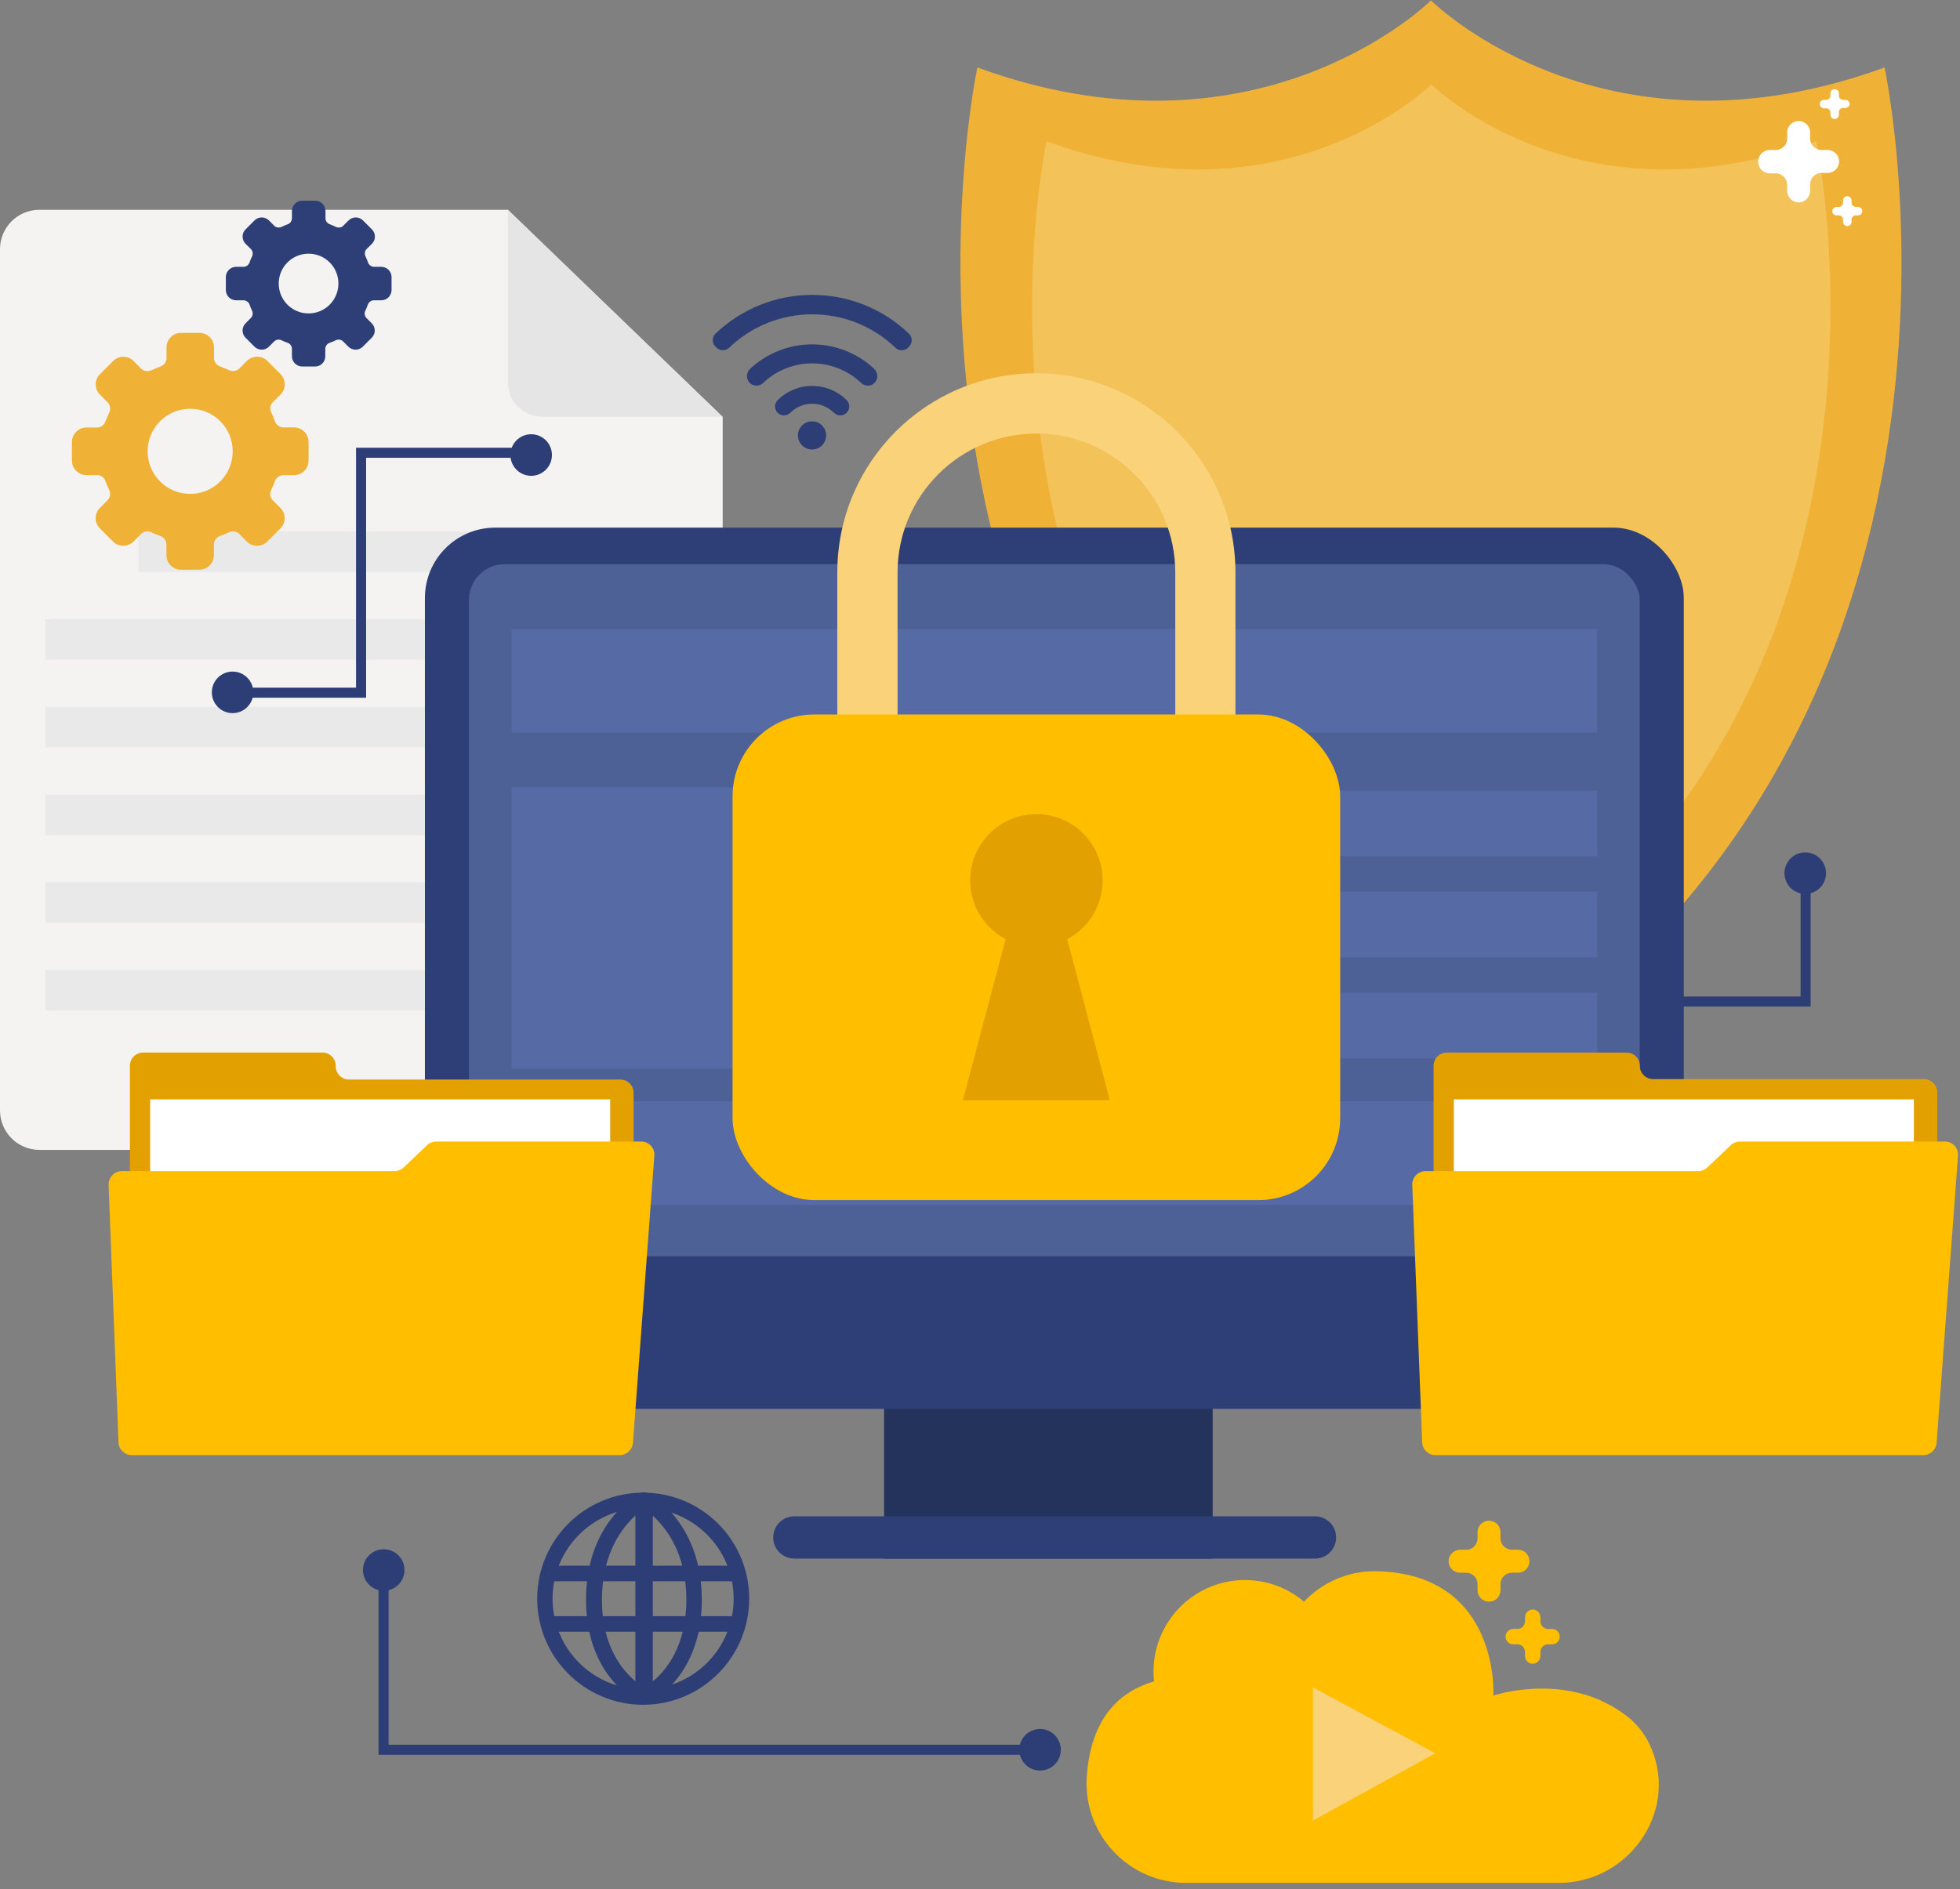 <?xml version="1.0" encoding="UTF-8"?>
<svg width="195px" height="188px" viewBox="0 0 195 188" version="1.1" xmlns="http://www.w3.org/2000/svg" xmlns:xlink="http://www.w3.org/1999/xlink">
    <rect x="0" y="0" width="195" height="188" fill="#808080" stroke="none"/>
    <!-- Generator: sketchtool 52.6 (67491) - http://www.bohemiancoding.com/sketch -->
    <title>78381D9B-298A-4187-91E2-990CFFF3BEC1</title>
    <desc>Created with sketchtool.</desc>
    <g id="Page-1" stroke="none" stroke-width="1" fill="none" fill-rule="evenodd">
        <g id="Cookies-&amp;-Data-Protection" transform="translate(-158, -929)">
            <g id="loool-2" transform="translate(158, 929)">
                <g id="loool">
                    <path d="M50.53,20.877 L3.918,20.877 C1.754,20.877 2.64987954e-16,22.633 0,24.798 L0,110.499 C-5.61756474e-06,112.666 1.753,114.424 3.918,114.429 L67.982,114.429 C70.147,114.424 71.9,112.666 71.9,110.499 L71.9,41.476 L50.53,20.877 Z" id="Path" fill="#F4F3F2"></path>
                    <path d="M50.53,20.877 L50.53,38.066 C50.53,38.972 50.89,39.841 51.531,40.481 C52.172,41.12 53.042,41.479 53.947,41.476 L71.837,41.476 L50.53,20.877 Z" id="Path" fill="#E5E5E5"></path>
                    <g id="Group" opacity="0.7" transform="translate(4.472, 52.819)" fill="#E5E5E5">
                        <rect id="Rectangle" x="9.312" y="0.072" width="44.278" height="4.029"></rect>
                        <rect id="Rectangle" x="0.036" y="8.8" width="62.838" height="4.029"></rect>
                        <rect id="Rectangle" x="0.036" y="17.529" width="62.838" height="4.029"></rect>
                        <rect id="Rectangle" x="0.036" y="26.257" width="62.838" height="4.029"></rect>
                        <rect id="Rectangle" x="0.036" y="34.986" width="62.838" height="4.029"></rect>
                        <rect id="Rectangle" x="0.036" y="43.714" width="62.838" height="4.029"></rect>
                    </g>
                    <polyline id="Path" stroke="#2D3E76" points="155.785 99.667 179.642 99.667 179.642 86.838"></polyline>
                    <ellipse id="Oval" fill="#2D3E76" transform="translate(179.605, 86.89) rotate(-22.36) translate(-179.605, -86.89) " cx="179.605" cy="86.89" rx="2.067" ry="2.068"></ellipse>
                    <path d="M187.495,6.714 C160.159,16.696 143.352,1.003 142.368,0.045 L142.368,0 L142.368,0.045 C141.375,1.003 124.567,16.696 97.241,6.714 C97.241,6.714 82.124,76.597 142.368,110.275 C202.603,76.597 187.495,6.714 187.495,6.714 Z" id="Path" fill="#EFB237"></path>
                    <path d="M180.688,14.055 C157.503,22.524 143.236,9.203 142.404,8.397 L142.404,8.353 L142.404,8.397 C141.563,9.203 127.305,22.524 104.119,14.055 C104.119,14.055 91.292,73.347 142.404,101.923 C193.479,73.347 180.688,14.055 180.688,14.055 Z" id="Path" fill="#F9D27A" opacity="0.5"></path>
                    <path d="M181.833,14.924 L181.225,14.924 C180.597,14.924 180.089,14.415 180.089,13.787 L180.089,13.187 C180.089,12.554 179.576,12.041 178.944,12.041 C178.641,12.041 178.351,12.162 178.137,12.377 C177.924,12.592 177.805,12.884 177.808,13.187 L177.808,13.787 C177.808,14.09 177.687,14.38 177.472,14.594 C177.257,14.807 176.966,14.926 176.663,14.924 L176.064,14.924 C175.754,14.926 175.458,15.054 175.244,15.278 C175.029,15.503 174.915,15.804 174.928,16.114 C174.928,16.742 175.436,17.251 176.064,17.251 L176.663,17.251 C177.295,17.251 177.808,17.764 177.808,18.397 L177.808,18.997 C177.808,19.626 178.315,20.138 178.944,20.143 C179.576,20.143 180.089,19.63 180.089,18.997 L180.089,18.352 C180.086,18.049 180.205,17.758 180.418,17.543 C180.632,17.327 180.922,17.206 181.225,17.206 L181.833,17.206 C182.443,17.207 182.945,16.725 182.969,16.114 C182.981,15.804 182.867,15.503 182.653,15.278 C182.439,15.054 182.143,14.926 181.833,14.924 Z" id="Path" fill="#FFFFFF"></path>
                    <path d="M184.856,20.59 L184.633,20.59 C184.401,20.59 184.212,20.402 184.212,20.17 L184.212,19.946 C184.212,19.714 184.024,19.525 183.792,19.525 C183.558,19.525 183.367,19.712 183.363,19.946 L183.363,20.17 C183.363,20.402 183.174,20.59 182.942,20.59 L182.719,20.59 C182.486,20.59 182.298,20.779 182.298,21.011 C182.298,21.244 182.486,21.432 182.719,21.432 L182.942,21.432 C183.174,21.432 183.363,21.62 183.363,21.853 L183.363,22.077 C183.367,22.31 183.558,22.497 183.792,22.497 C184.024,22.497 184.212,22.309 184.212,22.077 L184.212,21.853 C184.212,21.62 184.401,21.432 184.633,21.432 L184.856,21.432 C185.089,21.432 185.277,21.244 185.277,21.011 C185.277,20.779 185.089,20.59 184.856,20.59 Z" id="Path" fill="#FFFFFF"></path>
                    <path d="M183.586,9.937 L183.372,9.937 C183.139,9.937 182.951,9.749 182.951,9.516 L182.951,9.293 C182.951,9.06 182.763,8.872 182.531,8.872 C182.299,8.872 182.11,9.06 182.11,9.293 L182.11,9.516 C182.11,9.749 181.922,9.937 181.69,9.937 L181.466,9.937 C181.234,9.937 181.046,10.126 181.046,10.358 C181.046,10.59 181.234,10.779 181.466,10.779 L181.69,10.779 C181.922,10.779 182.11,10.967 182.11,11.199 L182.11,11.423 C182.11,11.535 182.155,11.642 182.233,11.721 C182.312,11.8 182.419,11.844 182.531,11.844 C182.642,11.844 182.749,11.8 182.828,11.721 C182.907,11.642 182.951,11.535 182.951,11.423 L182.951,11.199 C182.941,11.082 182.981,10.965 183.061,10.878 C183.141,10.792 183.254,10.742 183.372,10.743 L183.595,10.743 C183.829,10.743 184.02,10.556 184.025,10.322 C184.001,10.099 183.81,9.931 183.586,9.937 Z" id="Path" fill="#FFFFFF"></path>
                    <rect id="Rectangle" fill="#24335B" x="87.956" y="62.586" width="32.694" height="92.514"></rect>
                    <path d="M130.802,155.1 L79.002,155.1 C77.851,155.085 76.927,154.148 76.927,152.996 C76.927,151.834 77.868,150.892 79.029,150.892 L130.829,150.892 C131.99,150.892 132.931,151.834 132.931,152.996 C132.931,153.559 132.706,154.098 132.306,154.493 C131.906,154.889 131.364,155.107 130.802,155.1 Z" id="Path" fill="#2E3F77"></path>
                    <rect id="Rectangle" fill="#2E3F77" x="42.274" y="52.506" width="125.247" height="87.698" rx="7"></rect>
                    <rect id="Rectangle" fill="#4E6196" x="46.657" y="56.14" width="116.481" height="68.88" rx="3.56"></rect>
                    <rect id="Rectangle" fill="#566BA5" x="50.906" y="62.586" width="107.992" height="10.304"></rect>
                    <rect id="Rectangle" fill="#566BA5" x="50.906" y="109.595" width="107.992" height="10.304"></rect>
                    <rect id="Rectangle" fill="#566BA5" x="81.945" y="78.674" width="76.953" height="6.535"></rect>
                    <rect id="Rectangle" fill="#566BA5" x="81.945" y="88.727" width="76.953" height="6.535"></rect>
                    <rect id="Rectangle" fill="#566BA5" x="81.945" y="98.79" width="76.953" height="6.535"></rect>
                    <rect id="Rectangle" fill="#566BA5" x="50.906" y="78.342" width="25.252" height="27.985"></rect>
                    <path d="M103.108,101.851 C92.177,101.836 83.319,92.971 83.304,82.031 L83.304,56.964 C83.304,46.017 92.171,37.143 103.108,37.143 C114.046,37.143 122.913,46.017 122.913,56.964 L122.913,82.031 C122.903,92.973 114.042,101.841 103.108,101.851 Z M103.108,43.142 C95.481,43.151 89.302,49.34 89.297,56.973 L89.297,82.04 C89.17,87.063 91.775,91.761 96.102,94.311 C100.429,96.86 105.797,96.86 110.124,94.311 C114.451,91.761 117.056,87.063 116.928,82.04 L116.928,56.973 C116.919,49.338 110.737,43.151 103.108,43.142 Z" id="Shape" fill="#F9D27A" fill-rule="nonzero"></path>
                    <rect id="Rectangle" fill="#FFBE00" x="72.883" y="71.1" width="60.45" height="48.325" rx="8.14"></rect>
                    <path d="M110.417,109.488 L106.177,93.454 C108.862,92.043 110.24,88.98 109.514,86.033 C108.788,83.085 106.146,81.014 103.113,81.014 C100.08,81.014 97.438,83.085 96.712,86.033 C95.986,88.98 97.364,92.043 100.049,93.454 L95.8,109.488 L110.417,109.488 Z" id="Path" fill="#E2A100"></path>
                    <path d="M12.925,118.171 L12.925,106.059 C12.925,105.332 13.514,104.743 14.24,104.743 L32.086,104.743 C32.812,104.743 33.4,105.332 33.4,106.059 C33.388,106.418 33.522,106.767 33.772,107.025 C34.022,107.283 34.365,107.429 34.724,107.429 L61.72,107.429 C62.446,107.429 63.035,108.018 63.035,108.745 L63.035,116.855 C63.03,117.58 62.444,118.167 61.72,118.171 L14.312,119.452 C13.956,119.474 13.607,119.349 13.346,119.108 C13.084,118.866 12.932,118.528 12.925,118.171 Z" id="Path" fill="#E2A100"></path>
                    <rect id="Rectangle" fill="#FFFFFF" x="14.938" y="109.398" width="45.771" height="17.86"></rect>
                    <path d="M13.104,144.805 L61.658,144.805 C62.349,144.802 62.921,144.268 62.972,143.578 L65.101,115.011 C65.132,114.645 65.006,114.283 64.756,114.013 C64.506,113.744 64.154,113.593 63.786,113.597 L43.392,113.597 C43.059,113.598 42.739,113.726 42.497,113.955 L40.154,116.184 C39.912,116.413 39.592,116.541 39.259,116.542 L12.12,116.542 C11.763,116.544 11.422,116.691 11.174,116.949 C10.926,117.207 10.793,117.554 10.806,117.912 L11.789,143.534 C11.818,144.241 12.397,144.801 13.104,144.805 Z" id="Path" fill="#FFBE00"></path>
                    <path d="M142.627,118.171 L142.627,106.059 C142.627,105.332 143.216,104.743 143.942,104.743 L161.832,104.743 C162.558,104.743 163.147,105.332 163.147,106.059 C163.147,106.791 163.74,107.384 164.471,107.384 L191.422,107.384 C192.148,107.384 192.737,107.973 192.737,108.7 L192.737,116.811 C192.747,117.167 192.613,117.512 192.365,117.768 C192.118,118.024 191.778,118.169 191.422,118.171 L144.014,119.452 C143.658,119.474 143.309,119.349 143.047,119.108 C142.786,118.866 142.634,118.528 142.627,118.171 Z" id="Path" fill="#E2A100"></path>
                    <rect id="Rectangle" fill="#FFFFFF" x="144.64" y="109.398" width="45.771" height="17.86"></rect>
                    <path d="M142.806,144.805 L191.359,144.805 C192.05,144.802 192.623,144.268 192.674,143.578 L194.803,115.011 C194.833,114.645 194.708,114.283 194.458,114.013 C194.208,113.744 193.856,113.593 193.488,113.597 L173.094,113.597 C172.761,113.598 172.441,113.726 172.199,113.955 L169.856,116.184 C169.614,116.413 169.294,116.541 168.961,116.542 L141.822,116.542 C141.465,116.544 141.123,116.691 140.876,116.949 C140.628,117.207 140.495,117.554 140.507,117.912 L141.491,143.534 C141.52,144.241 142.099,144.801 142.806,144.805 Z" id="Path" fill="#FFBE00"></path>
                    <path d="M80.8,41.924 C80.231,41.92 79.716,42.261 79.496,42.785 C79.276,43.31 79.394,43.916 79.795,44.32 C80.196,44.724 80.8,44.846 81.326,44.629 C81.852,44.412 82.195,43.899 82.195,43.33 C82.195,42.557 81.572,41.929 80.8,41.924 Z" id="Path" fill="#2D3E76"></path>
                    <path d="M80.8,38.406 C79.513,38.403 78.277,38.912 77.365,39.82 C77.024,40.168 77.024,40.725 77.365,41.074 C77.714,41.421 78.277,41.421 78.626,41.074 C79.204,40.5 79.986,40.178 80.8,40.178 C81.612,40.176 82.391,40.499 82.964,41.074 C83.132,41.243 83.361,41.338 83.6,41.338 C83.838,41.338 84.067,41.243 84.235,41.074 C84.576,40.725 84.576,40.168 84.235,39.82 C83.323,38.911 82.087,38.402 80.8,38.406 Z" id="Path" fill="#2D3E76"></path>
                    <path d="M80.8,29.346 C77.213,29.345 73.765,30.731 71.175,33.213 C70.828,33.563 70.828,34.126 71.175,34.476 L71.264,34.565 C71.598,34.928 72.162,34.952 72.526,34.619 C77.155,30.166 84.471,30.166 89.101,34.619 C89.276,34.781 89.508,34.867 89.747,34.857 C89.986,34.847 90.21,34.742 90.371,34.565 L90.451,34.476 C90.792,34.128 90.792,33.57 90.451,33.222 C87.857,30.728 84.397,29.339 80.8,29.346 Z" id="Path" fill="#2D3E76"></path>
                    <path d="M80.8,34.27 C78.508,34.265 76.3,35.136 74.628,36.705 C74.232,37.074 74.208,37.694 74.574,38.092 C74.755,38.274 75.002,38.377 75.258,38.377 C75.515,38.377 75.761,38.274 75.943,38.092 C78.669,35.516 82.93,35.516 85.657,38.092 C85.838,38.274 86.084,38.377 86.341,38.377 C86.598,38.377 86.844,38.274 87.025,38.092 C87.392,37.694 87.368,37.074 86.972,36.705 C85.298,35.138 83.092,34.267 80.8,34.27 Z" id="Path" fill="#2D3E76"></path>
                    <polyline id="Path" stroke="#2D3E76" points="38.159 156.219 38.159 174.124 103.502 174.124"></polyline>
                    <ellipse id="Oval" fill="#2D3E76" cx="38.177" cy="156.237" rx="2.066" ry="2.068"></ellipse>
                    <ellipse id="Oval" fill="#2D3E76" cx="103.475" cy="174.124" rx="2.066" ry="2.068"></ellipse>
                    <polyline id="Path" stroke="#2D3E76" points="52.918 45.057 35.923 45.057 35.923 68.933 23.105 68.933"></polyline>
                    <ellipse id="Oval" fill="#2D3E76" cx="23.141" cy="68.898" rx="2.066" ry="2.068"></ellipse>
                    <ellipse id="Oval" fill="#2D3E76" cx="52.847" cy="45.281" rx="2.066" ry="2.068"></ellipse>
                    <path d="M151.027,154.214 L150.418,154.214 C149.791,154.214 149.282,153.705 149.282,153.077 L149.282,152.468 C149.282,152.165 149.161,151.874 148.946,151.661 C148.731,151.447 148.44,151.329 148.137,151.331 C147.51,151.331 147.001,151.84 147.001,152.468 L147.001,153.086 C147.001,153.714 146.493,154.223 145.865,154.223 L145.257,154.223 C144.63,154.223 144.121,154.732 144.121,155.36 C144.119,155.663 144.237,155.954 144.451,156.169 C144.664,156.385 144.954,156.506 145.257,156.506 L145.865,156.506 C146.493,156.506 147.001,157.015 147.001,157.642 L147.001,158.251 C147.001,158.553 147.121,158.842 147.334,159.055 C147.547,159.268 147.836,159.388 148.137,159.388 C148.44,159.391 148.731,159.272 148.946,159.058 C149.161,158.845 149.282,158.554 149.282,158.251 L149.282,157.642 C149.282,157.015 149.791,156.506 150.418,156.506 L151.027,156.506 C151.329,156.506 151.62,156.385 151.833,156.169 C152.046,155.954 152.165,155.663 152.163,155.36 C152.165,155.057 152.046,154.765 151.833,154.55 C151.62,154.335 151.329,154.214 151.027,154.214 Z" id="Path" fill="#FFBE00"></path>
                    <path d="M154.417,162.101 L154.014,162.101 C153.594,162.101 153.254,161.76 153.254,161.34 L153.254,160.937 C153.249,160.514 152.907,160.172 152.485,160.167 C152.063,160.172 151.724,160.515 151.724,160.937 L151.724,161.34 C151.724,161.76 151.384,162.101 150.964,162.101 L150.561,162.101 C150.357,162.098 150.16,162.179 150.015,162.324 C149.87,162.469 149.79,162.666 149.792,162.871 C149.792,163.074 149.874,163.269 150.018,163.412 C150.163,163.555 150.358,163.634 150.561,163.632 L150.964,163.632 C151.384,163.632 151.724,163.972 151.724,164.393 L151.724,164.795 C151.724,165.217 152.063,165.56 152.485,165.565 C152.907,165.56 153.249,165.219 153.254,164.795 L153.254,164.393 C153.254,163.972 153.594,163.632 154.014,163.632 L154.417,163.632 C154.837,163.632 155.177,163.291 155.177,162.871 C155.179,162.667 155.1,162.471 154.958,162.327 C154.815,162.182 154.62,162.101 154.417,162.101 Z" id="Path" fill="#FFBE00"></path>
                    <path d="M164.364,174.16 C163.874,172.879 163.056,171.749 161.993,170.883 C156.072,166.165 148.576,168.734 148.576,168.734 C148.576,168.734 149.264,156.882 137.341,156.371 C134.485,156.201 131.701,157.305 129.738,159.388 C126.897,156.983 122.88,156.551 119.594,158.298 C116.308,160.045 114.416,163.618 114.817,167.32 C111.535,168.269 108.628,170.776 108.144,176.514 C107.878,179.292 108.793,182.053 110.666,184.12 C112.539,186.187 115.196,187.369 117.984,187.373 L155.106,187.373 C161.904,187.373 166.904,180.507 164.364,174.16 Z" id="Path" fill="#FFBE00"></path>
                    <polygon id="Path" fill="#F9D27A" points="142.797 174.473 130.623 181.169 130.623 167.92"></polygon>
                    <path d="M29.268,42.533 L28.141,42.533 C27.787,42.497 27.483,42.265 27.354,41.933 C27.248,41.628 27.126,41.329 26.987,41.038 C26.828,40.718 26.874,40.335 27.103,40.062 L27.908,39.265 C28.179,38.995 28.331,38.628 28.331,38.245 C28.331,37.862 28.179,37.494 27.908,37.224 L26.602,35.917 C26.334,35.643 25.966,35.491 25.583,35.496 C25.2,35.493 24.832,35.645 24.563,35.917 L23.767,36.714 C23.49,36.932 23.115,36.98 22.792,36.839 C22.497,36.705 22.201,36.579 21.897,36.463 C21.557,36.349 21.317,36.042 21.289,35.684 L21.289,34.556 C21.284,33.764 20.641,33.124 19.849,33.124 L18.006,33.124 C17.211,33.124 16.566,33.769 16.566,34.565 L16.566,35.693 C16.538,36.051 16.298,36.358 15.958,36.472 C15.654,36.588 15.35,36.705 15.063,36.848 C14.94,36.904 14.805,36.932 14.67,36.929 C14.457,36.938 14.248,36.864 14.088,36.723 L13.292,35.926 C13.023,35.654 12.655,35.502 12.272,35.505 C11.889,35.498 11.52,35.651 11.253,35.926 L9.947,37.233 C9.674,37.498 9.522,37.864 9.526,38.245 C9.521,38.631 9.673,39.002 9.947,39.274 L10.743,40.071 C10.975,40.342 11.025,40.726 10.868,41.047 C10.726,41.338 10.601,41.637 10.492,41.942 C10.376,42.279 10.07,42.515 9.714,42.542 L8.587,42.542 C7.797,42.551 7.161,43.193 7.156,43.983 L7.156,45.827 C7.156,46.621 7.794,47.268 8.587,47.278 L9.714,47.278 C10.068,47.303 10.373,47.535 10.492,47.868 C10.601,48.174 10.726,48.472 10.868,48.764 C11.022,49.086 10.97,49.47 10.734,49.739 L9.938,50.545 C9.667,50.816 9.515,51.183 9.515,51.566 C9.515,51.949 9.667,52.316 9.938,52.586 L11.244,53.893 C11.513,54.165 11.881,54.317 12.264,54.314 C12.645,54.313 13.012,54.162 13.283,53.893 L14.079,53.088 C14.243,52.952 14.449,52.879 14.661,52.882 C14.797,52.878 14.933,52.909 15.054,52.971 C15.345,53.11 15.644,53.233 15.949,53.338 C16.289,53.452 16.529,53.759 16.557,54.117 L16.557,55.245 C16.557,56.043 17.2,56.691 17.997,56.695 L19.84,56.695 C20.637,56.691 21.28,56.043 21.28,55.245 L21.28,54.117 C21.308,53.759 21.548,53.452 21.888,53.338 C22.193,53.233 22.492,53.11 22.783,52.971 C22.906,52.913 23.04,52.883 23.176,52.882 C23.388,52.879 23.595,52.952 23.758,53.088 L24.554,53.893 C24.826,54.162 25.192,54.313 25.574,54.314 C25.956,54.317 26.324,54.165 26.593,53.893 L27.899,52.586 C28.17,52.316 28.323,51.949 28.323,51.566 C28.323,51.183 28.17,50.816 27.899,50.545 L27.094,49.739 C26.868,49.468 26.823,49.09 26.978,48.773 C27.12,48.481 27.245,48.182 27.354,47.877 C27.473,47.543 27.778,47.312 28.132,47.286 L29.259,47.286 C30.056,47.282 30.699,46.634 30.699,45.836 L30.699,43.983 C30.699,43.189 30.061,42.543 29.268,42.533 Z M23.15,44.905 C23.153,46.619 22.124,48.167 20.542,48.825 C18.96,49.482 17.138,49.121 15.927,47.908 C14.716,46.696 14.354,44.873 15.011,43.289 C15.669,41.706 17.215,40.676 18.928,40.68 C21.259,40.68 23.15,42.571 23.15,44.905 Z" id="Shape" fill="#EFB237" fill-rule="nonzero"></path>
                    <path d="M37.962,26.553 L37.166,26.553 C36.919,26.528 36.708,26.365 36.621,26.132 C36.547,25.918 36.461,25.709 36.361,25.505 C36.254,25.279 36.285,25.011 36.442,24.816 L37.005,24.261 C37.195,24.071 37.302,23.813 37.302,23.545 C37.302,23.276 37.195,23.018 37.005,22.829 L36.111,21.933 C35.92,21.745 35.663,21.638 35.395,21.638 C35.127,21.639 34.871,21.745 34.68,21.933 L34.116,22.497 C34.005,22.594 33.861,22.646 33.714,22.641 C33.618,22.642 33.524,22.623 33.436,22.587 C33.231,22.488 33.025,22.399 32.81,22.318 C32.574,22.234 32.407,22.022 32.381,21.772 L32.381,20.984 C32.376,20.428 31.926,19.978 31.37,19.973 L30.064,19.973 C29.504,19.973 29.049,20.424 29.044,20.984 L29.044,21.772 C29.021,22.02 28.858,22.233 28.624,22.318 C28.41,22.395 28.201,22.484 27.998,22.587 C27.91,22.623 27.816,22.642 27.72,22.641 C27.573,22.646 27.429,22.594 27.318,22.497 L26.754,21.933 C26.563,21.745 26.307,21.639 26.039,21.638 C25.77,21.636 25.513,21.743 25.323,21.933 L24.429,22.829 C24.24,23.015 24.133,23.27 24.133,23.536 C24.134,23.807 24.24,24.067 24.429,24.261 L24.992,24.816 C25.152,25.01 25.187,25.277 25.082,25.505 C24.982,25.709 24.896,25.918 24.822,26.132 C24.733,26.363 24.523,26.526 24.277,26.553 L23.481,26.553 C22.924,26.558 22.475,27.008 22.47,27.564 L22.47,28.862 C22.47,29.423 22.921,29.878 23.481,29.883 L24.277,29.883 C24.52,29.91 24.729,30.068 24.822,30.295 C24.896,30.512 24.982,30.724 25.082,30.93 C25.185,31.156 25.15,31.42 24.992,31.611 L24.429,32.175 C24.239,32.365 24.132,32.622 24.132,32.891 C24.132,33.16 24.239,33.417 24.429,33.607 L25.323,34.502 C25.513,34.693 25.77,34.799 26.039,34.798 C26.307,34.796 26.563,34.69 26.754,34.502 L27.318,33.938 C27.51,33.783 27.774,33.752 27.998,33.858 C28.201,33.957 28.41,34.044 28.624,34.118 C28.858,34.203 29.021,34.416 29.044,34.664 L29.044,35.46 C29.049,36.021 29.504,36.472 30.064,36.472 L31.352,36.472 C31.91,36.472 32.363,36.019 32.363,35.46 L32.363,34.664 C32.389,34.414 32.556,34.202 32.792,34.118 C33.006,34.044 33.215,33.957 33.418,33.858 C33.642,33.752 33.906,33.783 34.098,33.938 L34.662,34.502 C34.853,34.69 35.109,34.796 35.377,34.798 C35.646,34.799 35.904,34.693 36.093,34.502 L36.987,33.607 C37.177,33.417 37.284,33.16 37.284,32.891 C37.284,32.622 37.177,32.365 36.987,32.175 L36.424,31.611 C36.267,31.419 36.235,31.154 36.343,30.93 C36.443,30.724 36.529,30.512 36.603,30.295 C36.694,30.067 36.904,29.908 37.148,29.883 L37.944,29.883 C38.504,29.878 38.955,29.423 38.955,28.862 L38.955,27.564 C38.951,27.015 38.512,26.567 37.962,26.553 Z M33.669,28.218 C33.669,29.421 32.944,30.505 31.833,30.965 C30.723,31.424 29.445,31.168 28.596,30.316 C27.747,29.464 27.496,28.185 27.958,27.074 C28.42,25.964 29.506,25.242 30.708,25.246 C31.495,25.246 32.249,25.559 32.805,26.117 C33.36,26.674 33.671,27.43 33.669,28.218 Z" id="Shape" fill="#2E3F77" fill-rule="nonzero"></path>
                    <path d="M63.992,169.648 C58.168,169.648 53.446,164.922 53.446,159.093 C53.446,153.263 58.168,148.538 63.992,148.538 C69.817,148.538 74.538,153.263 74.538,159.093 C74.528,164.918 69.813,169.638 63.992,169.648 Z M63.992,150.078 C60.348,150.074 57.061,152.268 55.664,155.637 C54.267,159.005 55.035,162.884 57.611,165.464 C60.186,168.044 64.061,168.817 67.428,167.422 C70.795,166.028 72.991,162.74 72.991,159.093 C72.986,154.119 68.961,150.088 63.992,150.078 Z" id="Shape" fill="#2D3E76" fill-rule="nonzero"></path>
                    <path d="M63.992,169.513 C63.882,169.515 63.772,169.494 63.67,169.451 C63.456,169.352 58.303,166.944 58.303,159.191 C58.303,151.438 63.42,148.735 63.634,148.61 C63.867,148.475 64.153,148.475 64.386,148.61 C64.618,148.75 64.76,149.001 64.761,149.272 L64.761,168.708 C64.761,168.972 64.626,169.218 64.404,169.361 C64.285,169.452 64.141,169.505 63.992,169.513 Z M63.214,150.821 C61.899,152.011 59.886,154.581 59.886,159.191 C59.886,163.802 61.908,166.219 63.214,167.302 L63.214,150.821 Z" id="Shape" fill="#2D3E76" fill-rule="nonzero"></path>
                    <path d="M64.18,169.513 C64.032,169.514 63.886,169.474 63.76,169.397 C63.543,169.25 63.413,169.005 63.411,168.743 L63.411,149.308 C63.412,149.037 63.555,148.786 63.786,148.645 C64.019,148.511 64.305,148.511 64.538,148.645 C64.753,148.762 69.824,151.501 69.824,159.218 C69.824,166.935 64.717,169.379 64.457,169.478 C64.368,169.505 64.274,169.517 64.18,169.513 Z M64.949,150.839 L64.949,167.311 C66.264,166.237 68.286,163.82 68.286,159.191 C68.286,154.563 66.273,152.038 64.949,150.839 Z" id="Shape" fill="#2D3E76" fill-rule="nonzero"></path>
                    <rect id="Rectangle" fill="#2D3E76" x="54.278" y="155.807" width="19.419" height="1.549"></rect>
                    <rect id="Rectangle" fill="#2D3E76" x="54.278" y="160.83" width="19.419" height="1.549"></rect>
                </g>
            </g>
        </g>
    </g>
</svg>